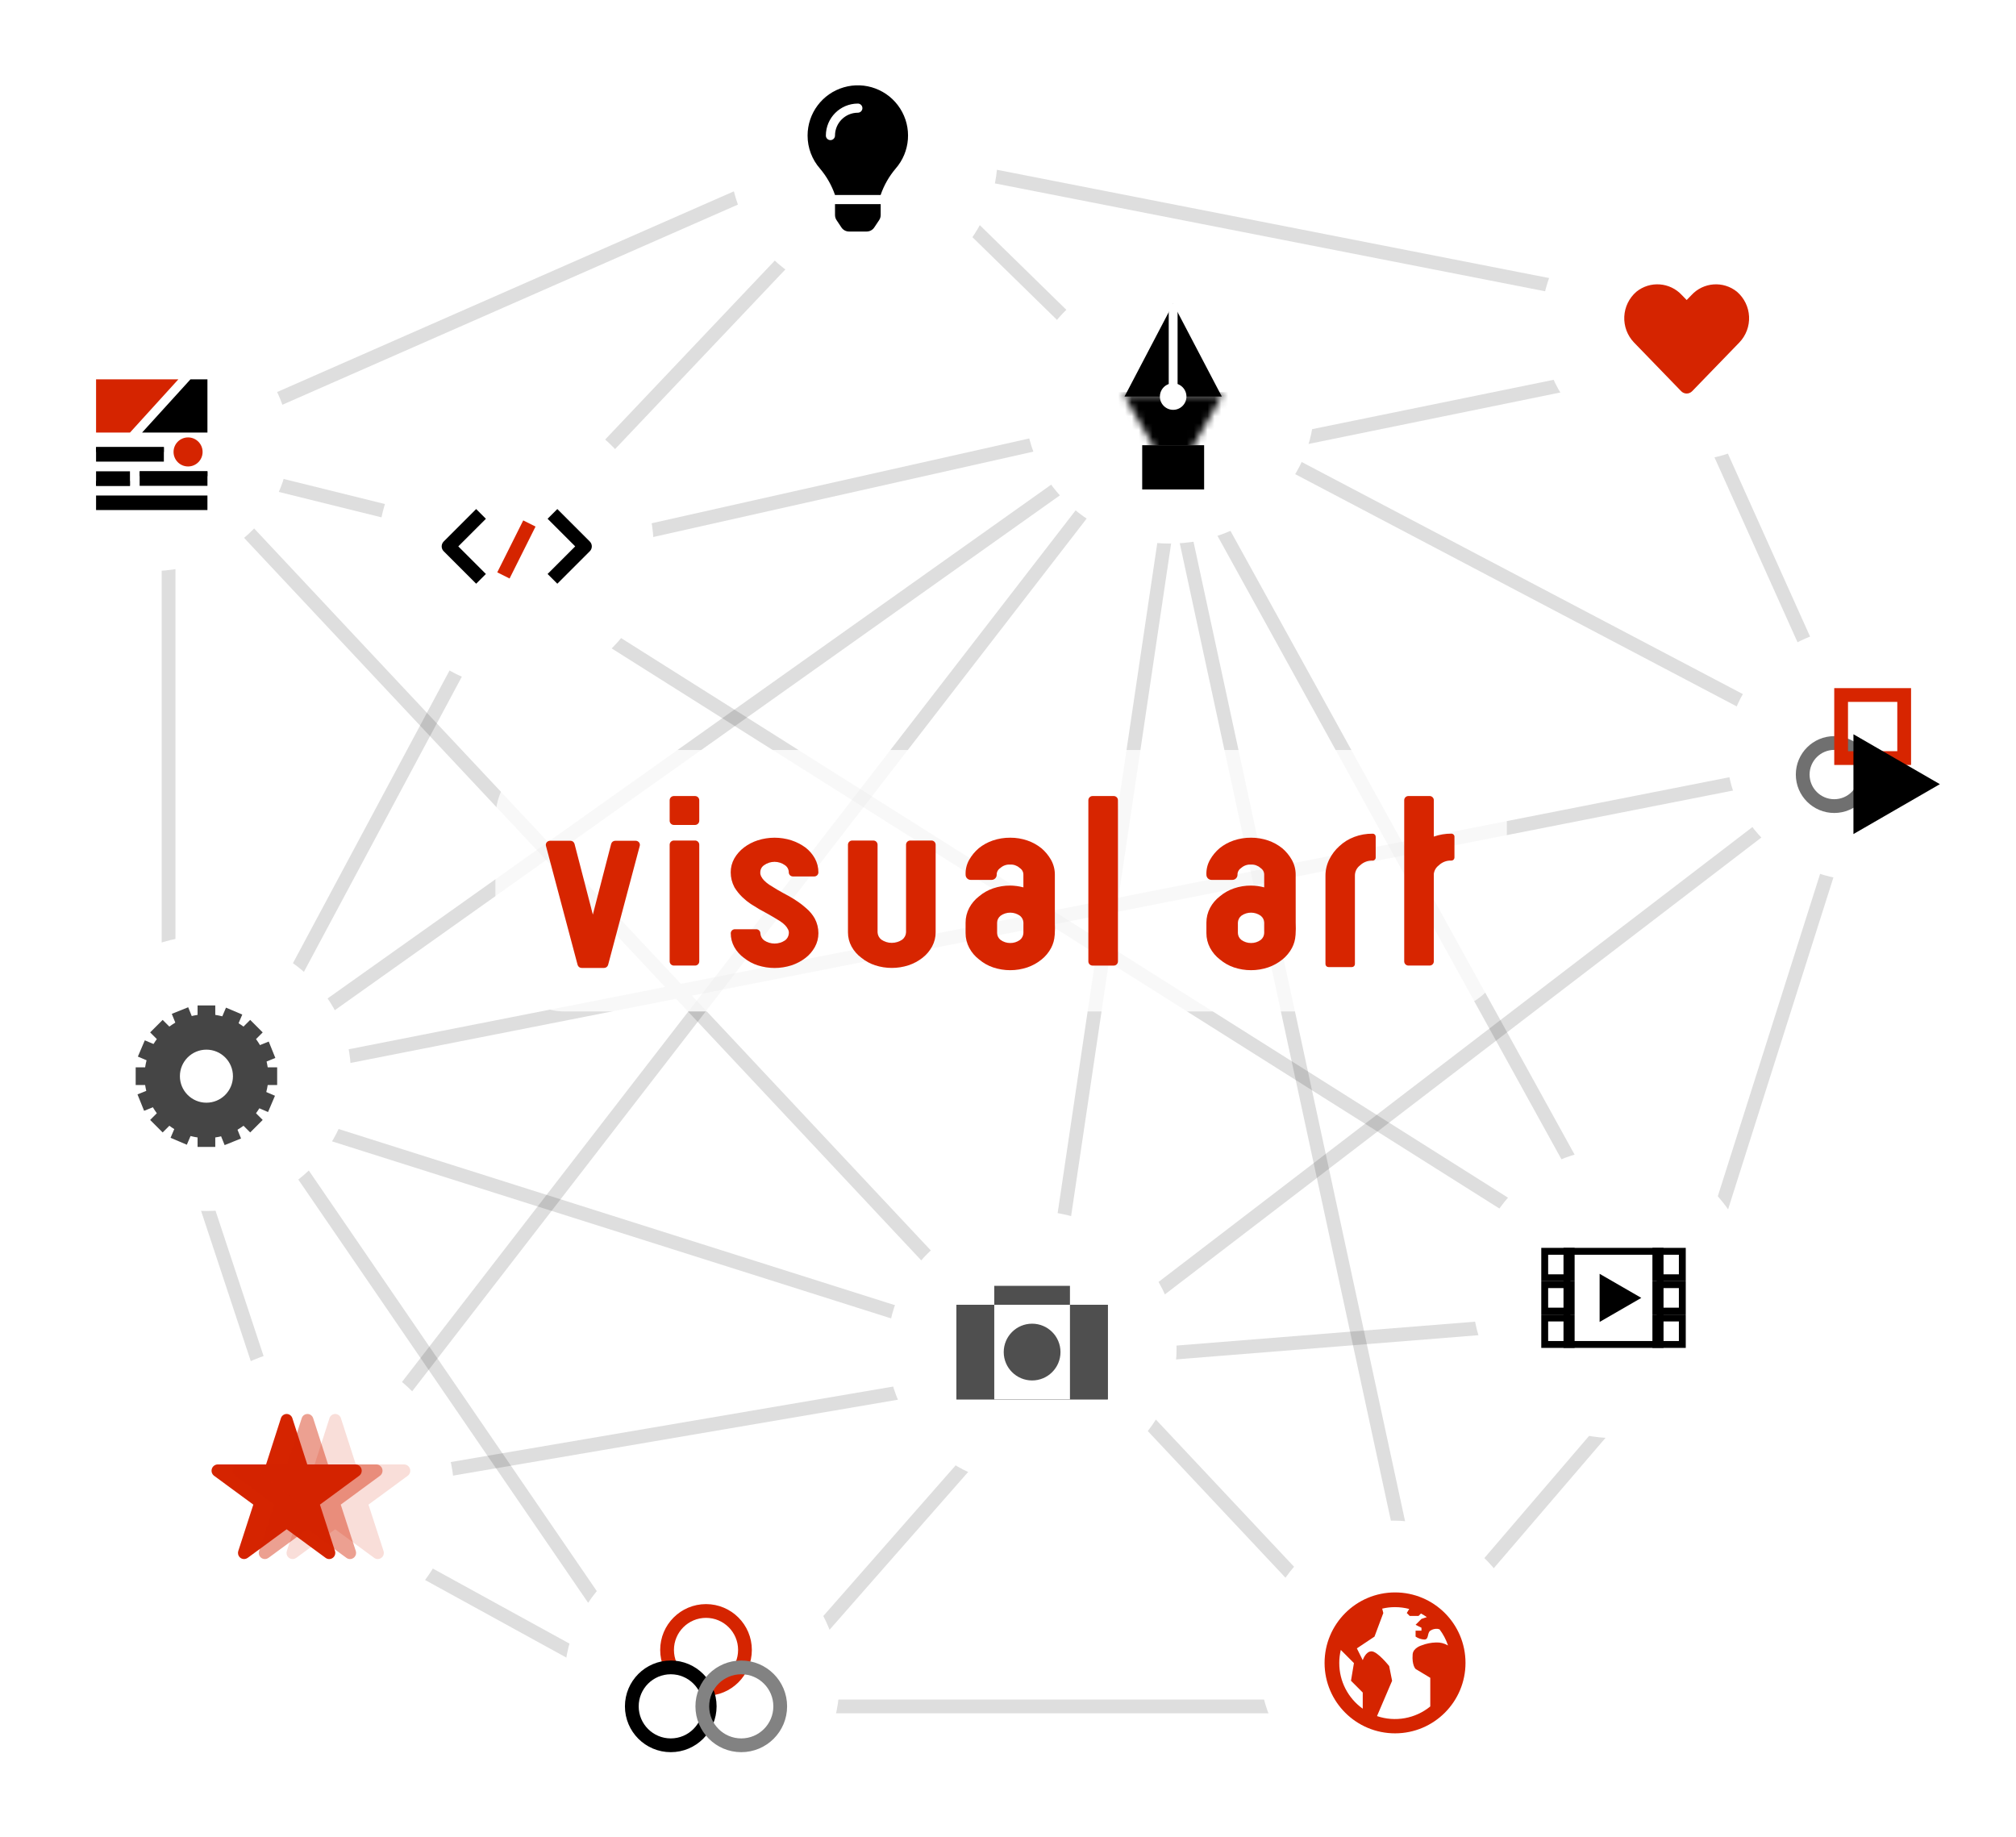 <svg width="293" height="267" viewBox="0 0 293 267" fill="none" xmlns="http://www.w3.org/2000/svg">
<path d="M69 80.5L237 186.5" stroke="black" stroke-opacity="0.13" stroke-width="2"/>
<path d="M44.5 220.5L167 62" stroke="black" stroke-opacity="0.13" stroke-width="2"/>
<path d="M45 217L150.5 199" stroke="black" stroke-opacity="0.13" stroke-width="2"/>
<path d="M171.5 63.5L151.5 198" stroke="black" stroke-opacity="0.13" stroke-width="2"/>
<path d="M172.5 59.5L268.5 110" stroke="black" stroke-opacity="0.13" stroke-width="2"/>
<path d="M251 46.5L123.5 21.5L24.5 65L151.5 200.5L269 110.5L33 157" stroke="black" stroke-opacity="0.13" stroke-width="2"/>
<path d="M209 248H97L34 156L168.5 60.5L209 248Z" stroke="black" stroke-opacity="0.13" stroke-width="2"/>
<path d="M33 160L75 81.5L168.5 60.5L240.5 191L153 198L33 160Z" stroke="black" stroke-opacity="0.13" stroke-width="2"/>
<path d="M75 79L24.5 66.5V158.5L44.5 219L105.5 252.5L156 195L202 244L244 195L270.5 111.5L244 52.5L175.5 66.5L129.5 21.5L75 79Z" stroke="black" stroke-opacity="0.13" stroke-width="2"/>
<rect x="72" y="109" width="147" height="38" rx="10" fill="white" fill-opacity="0.8"/>
<path d="M153.295 135.855C153.296 135.865 153.296 135.875 153.295 135.885C153.295 135.874 153.295 135.866 153.295 135.855ZM153.31 127.142C153.317 126.38 153.125 125.629 152.753 124.965C152.391 124.326 151.92 123.757 151.361 123.282C150.749 122.789 150.055 122.407 149.312 122.154C148.511 121.88 147.67 121.742 146.824 121.748C145.964 121.741 145.109 121.878 144.294 122.154C143.556 122.405 142.868 122.783 142.26 123.27C141.695 123.749 141.22 124.325 140.855 124.97C140.477 125.643 140.299 126.409 140.34 127.18C140.363 127.579 140.698 127.888 141.098 127.88H144.098C144.508 127.889 144.848 127.563 144.857 127.153C144.842 126.757 145.036 126.382 145.368 126.166L145.43 126.115C145.814 125.785 146.313 125.62 146.818 125.654C147.309 125.624 147.792 125.79 148.163 126.114C148.175 126.126 148.214 126.156 148.227 126.166C148.558 126.382 148.752 126.757 148.737 127.153L148.737 128.966C148.112 128.798 147.468 128.711 146.822 128.707C145.976 128.701 145.135 128.838 144.335 129.113C143.585 129.368 142.89 129.761 142.286 130.274C141.696 130.726 141.211 131.299 140.863 131.955C140.514 132.616 140.333 133.352 140.336 134.1L140.336 135.61C140.333 136.356 140.514 137.092 140.863 137.752C141.217 138.42 141.713 139.002 142.316 139.459C142.912 139.961 143.596 140.348 144.335 140.598C145.949 141.139 147.696 141.139 149.31 140.598C150.063 140.337 150.766 139.948 151.386 139.447C151.962 138.981 152.436 138.403 152.78 137.747C153.07 137.188 153.241 136.575 153.28 135.947C153.285 135.927 153.288 135.907 153.29 135.887C153.331 135.291 153.338 134.692 153.309 134.096L153.31 127.142ZM148.739 135.603C148.725 135.997 148.538 136.366 148.228 136.611C147.821 136.905 147.33 137.06 146.828 137.054C146.315 137.058 145.814 136.895 145.402 136.59C145.104 136.346 144.926 135.986 144.915 135.602V134.09C144.928 133.696 145.115 133.328 145.425 133.085C146.275 132.486 147.411 132.493 148.253 133.103C148.552 133.345 148.73 133.706 148.743 134.091L148.739 135.603Z" fill="#D72500"/>
<path d="M188.309 127.142C188.316 126.38 188.123 125.629 187.751 124.965C187.389 124.326 186.919 123.757 186.36 123.282C185.748 122.789 185.054 122.408 184.311 122.154C183.51 121.88 182.67 121.742 181.824 121.748C180.963 121.74 180.108 121.878 179.293 122.154C178.555 122.405 177.867 122.783 177.259 123.27C176.694 123.749 176.218 124.324 175.853 124.97C175.475 125.643 175.297 126.409 175.338 127.18C175.361 127.579 175.696 127.888 176.096 127.88L179.096 127.88C179.506 127.888 179.845 127.563 179.854 127.153C179.839 126.757 180.033 126.382 180.365 126.166L180.428 126.115C180.812 125.785 181.311 125.62 181.816 125.654C182.307 125.625 182.79 125.79 183.161 126.114C183.173 126.126 183.211 126.156 183.225 126.166C183.556 126.382 183.75 126.757 183.735 127.153V128.966C183.11 128.798 182.467 128.711 181.821 128.707C180.975 128.701 180.134 128.838 179.334 129.113C178.584 129.368 177.889 129.762 177.284 130.274C176.695 130.725 176.21 131.299 175.862 131.955C175.513 132.616 175.333 133.352 175.336 134.1V135.61C175.333 136.356 175.513 137.092 175.862 137.752C176.216 138.419 176.712 139.002 177.315 139.459C177.911 139.961 178.595 140.348 179.334 140.598C180.948 141.139 182.694 141.139 184.308 140.598C185.061 140.337 185.764 139.948 186.384 139.447C186.962 138.982 187.438 138.403 187.784 137.747C188.074 137.188 188.245 136.575 188.284 135.947C188.289 135.927 188.292 135.907 188.294 135.887C188.336 135.291 188.343 134.692 188.314 134.096L188.309 127.142ZM183.737 135.603C183.723 135.998 183.536 136.366 183.225 136.611C182.818 136.905 182.327 137.061 181.825 137.054C181.312 137.058 180.811 136.895 180.399 136.59C180.1 136.347 179.922 135.986 179.911 135.602V134.09C179.925 133.696 180.111 133.328 180.42 133.085C181.27 132.486 182.406 132.494 183.248 133.103C183.547 133.345 183.726 133.706 183.738 134.091L183.737 135.603Z" fill="#D72500"/>
<path d="M101.012 122.158H97.943C97.608 122.154 97.332 122.422 97.327 122.758V139.731C97.332 140.066 97.607 140.335 97.943 140.331H101.012C101.348 140.335 101.624 140.067 101.629 139.731V122.76C101.625 122.423 101.349 122.154 101.012 122.158Z" fill="#D72500"/>
<path d="M101.012 115.694H97.943C97.608 115.69 97.332 115.958 97.327 116.294V119.294C97.332 119.629 97.608 119.898 97.943 119.894L101.012 119.894C101.348 119.898 101.624 119.629 101.629 119.294V116.294C101.624 115.958 101.348 115.69 101.012 115.694Z" fill="#D72500"/>
<path d="M117.199 132.022C116.822 131.684 116.424 131.369 116.007 131.08C115.585 130.789 115.154 130.518 114.725 130.274L113.789 129.769L112.957 129.297C112.936 129.287 111.808 128.586 111.808 128.586C111.529 128.4 111.271 128.185 111.037 127.945C110.872 127.776 110.733 127.582 110.627 127.371C110.619 127.353 110.609 127.334 110.599 127.317C110.52 127.15 110.485 126.966 110.499 126.783C110.496 126.37 110.698 125.983 111.039 125.752C111.951 125.089 113.186 125.089 114.097 125.752C114.44 125.987 114.643 126.378 114.639 126.794C114.643 126.953 114.71 127.105 114.826 127.215C114.941 127.325 115.096 127.384 115.255 127.38H118.328C118.488 127.384 118.642 127.325 118.758 127.215C118.874 127.105 118.941 126.953 118.944 126.794C118.949 126.08 118.771 125.377 118.426 124.753C118.082 124.137 117.616 123.598 117.056 123.168C116.434 122.716 115.745 122.365 115.014 122.127C113.427 121.622 111.721 121.622 110.133 122.127C109.412 122.357 108.736 122.708 108.133 123.166C107.561 123.599 107.08 124.143 106.721 124.766C106.374 125.384 106.194 126.083 106.2 126.793C106.2 127.541 106.383 128.277 106.733 128.938C106.739 128.949 106.745 128.96 106.751 128.973C107.075 129.501 107.467 129.985 107.916 130.412C108.289 130.771 108.692 131.096 109.122 131.383L110.422 132.183L111.36 132.691L112.19 133.162C112.21 133.173 113.35 133.862 113.35 133.862C113.627 134.037 113.883 134.243 114.111 134.478C114.276 134.647 114.414 134.841 114.52 135.053C114.529 135.071 114.538 135.088 114.548 135.105C114.628 135.271 114.663 135.455 114.648 135.639C114.628 136.045 114.429 136.421 114.104 136.666C113.183 137.287 111.976 137.287 111.054 136.666C110.728 136.42 110.528 136.042 110.508 135.635C110.5 135.303 110.224 135.042 109.892 135.051L106.822 135.051C106.491 135.042 106.215 135.303 106.206 135.635C106.204 136.337 106.383 137.029 106.724 137.643C107.078 138.272 107.565 138.816 108.152 139.237C108.744 139.708 109.415 140.069 110.135 140.302C111.724 140.807 113.43 140.807 115.018 140.302C115.754 140.062 116.444 139.699 117.059 139.229C117.62 138.798 118.085 138.257 118.428 137.64C118.77 137.026 118.949 136.334 118.946 135.632C118.947 134.884 118.764 134.148 118.413 133.488C118.097 132.932 117.686 132.436 117.199 132.022Z" fill="#D72500"/>
<path d="M135.368 122.158H132.299C131.963 122.153 131.687 122.422 131.682 122.758L131.682 135.501C131.664 135.915 131.465 136.301 131.138 136.557C130.221 137.193 129.005 137.193 128.087 136.557C127.76 136.301 127.561 135.915 127.543 135.501V122.76C127.538 122.424 127.263 122.156 126.927 122.16L123.856 122.16C123.521 122.156 123.246 122.424 123.241 122.76V135.503C123.239 136.222 123.418 136.929 123.76 137.562C124.112 138.204 124.599 138.761 125.188 139.196C125.776 139.678 126.449 140.048 127.171 140.286C128.758 140.805 130.469 140.805 132.055 140.286C132.794 140.04 133.484 139.668 134.095 139.186C134.658 138.743 135.125 138.19 135.466 137.561C135.808 136.928 135.986 136.22 135.984 135.502L135.984 122.76C135.983 122.598 135.917 122.444 135.801 122.331C135.686 122.218 135.53 122.156 135.368 122.158Z" fill="#D72500"/>
<path d="M92.87 122.423C92.75 122.277 92.572 122.193 92.383 122.194H89.425C89.146 122.189 88.9 122.374 88.825 122.644C88.825 122.644 86.96 129.844 86.163 132.921C85.363 129.842 83.501 122.644 83.501 122.644C83.427 122.374 83.18 122.189 82.901 122.194H79.945C79.757 122.193 79.578 122.277 79.458 122.423C79.342 122.565 79.301 122.755 79.348 122.933L83.948 140.233C84.024 140.5 84.271 140.682 84.548 140.677H87.781C88.059 140.682 88.305 140.5 88.381 140.233L92.981 122.933C93.028 122.755 92.987 122.565 92.87 122.423Z" fill="#D72500"/>
<path d="M161.865 115.694H158.795C158.459 115.69 158.184 115.958 158.179 116.294V139.733C158.184 140.068 158.459 140.336 158.794 140.333L161.865 140.333C162.2 140.337 162.475 140.068 162.48 139.733L162.48 116.296C162.478 116.134 162.413 115.98 162.297 115.867C162.182 115.754 162.026 115.692 161.865 115.694Z" fill="#D72500"/>
<path d="M194.667 122.965V122.96C194.667 122.96 194.668 122.961 194.667 122.965ZM199.498 121.165C198.582 121.156 197.673 121.315 196.815 121.636C196.02 121.934 195.291 122.386 194.67 122.965C194.065 123.505 193.569 124.155 193.206 124.881C192.829 125.628 192.634 126.453 192.639 127.29L192.639 140.11C192.638 140.227 192.685 140.339 192.767 140.421C192.85 140.504 192.962 140.551 193.079 140.551H196.479C196.596 140.551 196.708 140.505 196.791 140.422C196.874 140.339 196.92 140.227 196.92 140.11V127.29C196.906 126.699 197.178 126.137 197.651 125.783C197.663 125.773 197.675 125.762 197.687 125.751C198.172 125.287 198.828 125.044 199.499 125.08C199.742 125.08 199.94 124.882 199.94 124.639L199.94 121.608C199.941 121.49 199.895 121.376 199.812 121.292C199.729 121.208 199.616 121.161 199.498 121.161L199.498 121.165Z" fill="#D72500"/>
<path d="M210.945 121.161C210.074 121.155 209.209 121.3 208.388 121.591L208.388 116.291C208.383 115.955 208.108 115.687 207.772 115.691H204.702C204.366 115.687 204.09 115.955 204.085 116.291V139.73C204.09 140.065 204.366 140.334 204.702 140.33H207.772C208.108 140.334 208.384 140.065 208.388 139.73V126.989C208.453 126.506 208.708 126.07 209.097 125.778C209.11 125.768 209.122 125.757 209.133 125.746C209.619 125.282 210.274 125.039 210.945 125.075C211.062 125.075 211.174 125.028 211.257 124.945C211.34 124.862 211.386 124.75 211.386 124.633L211.386 121.602C211.386 121.358 211.189 121.161 210.945 121.161Z" fill="#D72500"/>
<g filter="url(#filter0_d_912_1067)">
<ellipse cx="125.5" cy="22.5" rx="19.5" ry="20.5" fill="white"/>
</g>
<path d="M121.359 31.256C121.359 31.517 121.437 31.773 121.581 31.99L122.29 33.056C122.536 33.426 122.951 33.649 123.396 33.649L125.958 33.649C126.403 33.649 126.818 33.426 127.064 33.056L127.773 31.99C127.918 31.773 127.995 31.517 127.995 31.256L127.995 29.664H121.357L121.359 31.256ZM117.372 19.702C117.37 21.471 118.012 23.18 119.18 24.508C120.13 25.63 120.865 26.919 121.347 28.308L121.347 28.34H127.998V28.308C128.48 26.919 129.215 25.63 130.165 24.508C132.302 22.067 132.571 18.508 130.826 15.773C129.081 13.038 125.74 11.783 122.626 12.693C119.512 13.602 117.371 16.458 117.372 19.702ZM124.677 16.382C122.844 16.384 121.359 17.869 121.357 19.702C121.357 20.069 121.06 20.366 120.693 20.366C120.326 20.366 120.029 20.069 120.029 19.702C120.032 17.136 122.111 15.056 124.677 15.053C125.044 15.053 125.341 15.35 125.341 15.717C125.341 16.084 125.044 16.381 124.677 16.381V16.382Z" fill="black"/>
<g filter="url(#filter1_d_912_1067)">
<ellipse cx="22" cy="64.5" rx="20" ry="18.5" fill="white"/>
</g>
<path d="M13.963 55.127H25.926L18.889 62.868H13.963V55.127Z" fill="#D52400"/>
<path d="M30.148 62.868L20.648 62.868L27.686 55.127L30.148 55.127L30.148 62.868Z" fill="black"/>
<rect x="13.963" y="72.016" width="16.185" height="2.111" fill="black"/>
<rect x="13.963" y="64.979" width="9.852" height="0.704" fill="black"/>
<rect x="13.963" y="64.979" width="9.852" height="2.111" fill="black"/>
<rect x="13.963" y="68.498" width="4.926" height="2.111" fill="black"/>
<rect x="13.963" y="69.905" width="4.926" height="0.704" fill="black"/>
<rect x="20.297" y="68.498" width="9.852" height="0.704" fill="black"/>
<rect x="20.297" y="68.498" width="9.852" height="2.111" fill="black"/>
<circle cx="27.334" cy="65.683" r="2.111" fill="#D52400"/>
<g filter="url(#filter2_d_912_1067)">
<ellipse cx="75" cy="79.5" rx="20" ry="20.5" fill="white"/>
</g>
<path d="M69.912 74.69L65.193 79.409L69.912 84.127" stroke="black" stroke-width="2" stroke-linejoin="round"/>
<path d="M80.293 84.127L85.012 79.408L80.293 74.689" stroke="black" stroke-width="2" stroke-linejoin="round"/>
<line x1="76.94" y1="76.08" x2="73.165" y2="83.63" stroke="#D52400" stroke-width="2" stroke-linejoin="round"/>
<g filter="url(#filter3_d_912_1067)">
<ellipse cx="30" cy="156" rx="21" ry="20" fill="white"/>
</g>
<rect x="19.72" y="155.122" width="20.562" height="2.57" fill="#454545"/>
<rect x="19.983" y="159.055" width="20.562" height="2.57" transform="rotate(-21.931 19.983 159.055)" fill="#454545"/>
<rect x="23.64" y="148.229" width="20.562" height="2.57" transform="rotate(45 23.64 148.229)" fill="#454545"/>
<rect x="21.046" y="151.196" width="20.562" height="2.57" transform="rotate(23.069 21.046 151.196)" fill="#454545"/>
<rect x="28.716" y="166.688" width="20.562" height="2.57" transform="rotate(-90 28.716 166.688)" fill="#454545"/>
<rect x="32.648" y="166.424" width="20.562" height="2.57" transform="rotate(-111.931 32.648 166.424)" fill="#454545"/>
<rect x="21.822" y="162.768" width="20.562" height="2.57" transform="rotate(-45 21.822 162.768)" fill="#454545"/>
<rect x="24.789" y="165.363" width="20.562" height="2.57" transform="rotate(-66.931 24.789 165.363)" fill="#454545"/>
<circle cx="30.001" cy="156.407" r="8.996" fill="#454545"/>
<circle cx="30.001" cy="156.407" r="3.855" fill="white"/>
<g filter="url(#filter4_d_912_1067)">
<ellipse cx="102" cy="244.5" rx="20" ry="20.5" fill="white"/>
</g>
<circle cx="102.611" cy="239.794" r="5.661" stroke="#D52400" stroke-width="2"/>
<circle cx="97.487" cy="247.992" r="5.661" fill="white" stroke="black" stroke-width="2"/>
<circle cx="107.734" cy="247.992" r="5.661" stroke="#828282" stroke-width="2"/>
<g filter="url(#filter5_d_912_1067)">
<circle cx="45" cy="217" r="21" fill="white"/>
</g>
<path d="M41.663 205.499C41.267 205.501 40.921 205.767 40.817 206.15L38.671 212.834H31.624C31.235 212.85 30.899 213.111 30.786 213.484C30.674 213.857 30.809 214.261 31.124 214.49C31.265 214.59 36.817 218.676 36.817 218.676C36.817 218.676 34.684 225.276 34.643 225.383C34.608 225.483 34.59 225.589 34.588 225.695C34.584 226.026 34.765 226.331 35.057 226.486C35.35 226.641 35.704 226.619 35.975 226.429L41.659 222.257C41.659 222.257 47.217 226.338 47.345 226.429C47.492 226.532 47.666 226.588 47.845 226.589C48.336 226.585 48.731 226.185 48.728 225.695C48.727 225.589 48.709 225.483 48.674 225.383C48.632 225.283 46.499 218.676 46.499 218.676C46.499 218.676 52.052 214.587 52.193 214.49C52.507 214.262 52.644 213.862 52.534 213.49C52.425 213.118 52.093 212.855 51.706 212.834H44.657L42.502 206.15C42.4 205.77 42.057 205.504 41.663 205.499Z" fill="#D52400"/>
<path opacity="0.43" d="M44.687 205.499C44.291 205.501 43.944 205.767 43.841 206.15L41.695 212.834H34.648C34.259 212.85 33.922 213.111 33.81 213.484C33.697 213.857 33.833 214.261 34.148 214.49C34.289 214.59 39.841 218.676 39.841 218.676C39.841 218.676 37.708 225.276 37.667 225.383C37.632 225.483 37.613 225.589 37.612 225.695C37.607 226.026 37.788 226.331 38.081 226.486C38.373 226.641 38.728 226.619 38.999 226.429L44.683 222.257C44.683 222.257 50.241 226.338 50.369 226.429C50.515 226.532 50.69 226.588 50.869 226.589C51.359 226.585 51.754 226.185 51.752 225.695C51.751 225.589 51.732 225.483 51.698 225.383C51.656 225.283 49.523 218.676 49.523 218.676C49.523 218.676 55.076 214.587 55.217 214.49C55.531 214.262 55.667 213.862 55.558 213.49C55.448 213.118 55.117 212.855 54.73 212.834H47.681L45.526 206.15C45.423 205.77 45.081 205.504 44.687 205.499Z" fill="#D52400"/>
<path opacity="0.15" d="M48.719 205.499C48.323 205.501 47.977 205.767 47.873 206.15L45.727 212.834H38.68C38.291 212.85 37.955 213.111 37.842 213.484C37.729 213.857 37.865 214.261 38.18 214.49C38.321 214.59 43.873 218.676 43.873 218.676C43.873 218.676 41.74 225.276 41.699 225.383C41.664 225.483 41.645 225.589 41.644 225.695C41.639 226.026 41.82 226.331 42.113 226.486C42.405 226.641 42.76 226.619 43.031 226.429L48.715 222.257C48.715 222.257 54.273 226.338 54.401 226.429C54.547 226.532 54.722 226.588 54.901 226.589C55.392 226.585 55.786 226.185 55.784 225.695C55.783 225.589 55.765 225.483 55.73 225.383C55.688 225.283 53.555 218.676 53.555 218.676C53.555 218.676 59.108 214.587 59.249 214.49C59.563 214.262 59.699 213.862 59.59 213.49C59.481 213.118 59.149 212.855 58.762 212.834H51.713L49.558 206.15C49.455 205.77 49.113 205.504 48.719 205.499Z" fill="#D52400"/>
<g filter="url(#filter6_d_912_1067)">
<ellipse cx="202.5" cy="241.5" rx="19.5" ry="20.5" fill="white"/>
</g>
<path d="M192.51 241.705C192.526 247.357 197.118 251.927 202.77 251.917C208.422 251.906 212.997 247.318 212.992 241.666C212.986 236.014 208.403 231.435 202.751 231.435C197.086 231.442 192.501 236.041 192.51 241.705ZM194.644 241.705C194.643 241.061 194.718 240.419 194.87 239.793L196.777 241.705L196.35 244.273L198.057 245.985V248.334C195.913 246.807 194.642 244.337 194.646 241.705H194.644ZM200.886 233.792C201.496 233.645 202.123 233.572 202.751 233.574C203.446 233.575 204.139 233.664 204.812 233.839L204.458 234.43L204.885 234.857H206.165L206.519 234.502C206.814 234.658 207.099 234.832 207.372 235.025L206.591 235.285L205.738 236.141L206.591 236.569V236.997H205.738V237.854C206.116 238.113 206.56 238.262 207.018 238.282C207.697 238.282 207.393 237.344 207.872 236.998C208.186 236.787 208.563 236.692 208.939 236.728L209.217 236.801C209.743 237.495 210.153 238.27 210.433 239.096V239.138C209.917 238.834 209.324 238.685 208.726 238.709C207.995 238.727 207.273 238.872 206.592 239.138C206.592 239.138 205.392 239.489 205.312 240.421C205.18 242.027 205.739 242.56 205.739 242.56L207.872 243.845V248.009C205.705 249.778 202.78 250.307 200.131 249.409L202.324 244.277L201.897 242.137C201.897 242.137 200.203 239.997 199.337 239.997C198.471 239.997 198.057 241.281 198.057 241.281L197.204 239.568L199.765 237.858L201.045 234.434L200.886 233.792Z" fill="#D52400"/>
<g filter="url(#filter7_d_912_1067)">
<ellipse cx="170" cy="59" rx="21" ry="20" fill="white"/>
</g>
<path d="M170.505 44.134L177.576 57.634H163.434L170.505 44.134Z" fill="black"/>
<mask id="mask0_912_1067" style="mask-type:alpha" maskUnits="userSpaceOnUse" x="163" y="57" width="15" height="13">
<path d="M170.504 69.849L163.267 57.313L177.742 57.313L170.504 69.849Z" fill="#D9D9D9"/>
</mask>
<g mask="url(#mask0_912_1067)">
<rect x="162.147" y="56.992" width="16.714" height="7.714" fill="black"/>
</g>
<rect x="169.861" y="44.134" width="1.286" height="12.857" fill="white"/>
<circle cx="170.505" cy="57.634" r="1.929" fill="white"/>
<rect x="166.004" y="64.706" width="9" height="6.429" fill="black"/>
<g filter="url(#filter8_d_912_1067)">
<ellipse cx="244.5" cy="47" rx="20.5" ry="20" fill="white"/>
</g>
<path d="M252.449 42.403C250.462 40.794 247.568 41.005 245.836 42.885L245.136 43.604L244.436 42.885C242.704 41.005 239.809 40.794 237.823 42.403C236.769 43.315 236.135 44.62 236.069 46.012C236.004 47.404 236.512 48.763 237.476 49.77L244.333 56.851C244.542 57.07 244.832 57.194 245.135 57.194C245.438 57.194 245.728 57.07 245.938 56.851L252.796 49.77C253.761 48.763 254.27 47.404 254.204 46.011C254.139 44.619 253.504 43.315 252.449 42.403Z" fill="#D52400"/>
<g filter="url(#filter9_d_912_1067)">
<ellipse cx="271" cy="109.5" rx="20" ry="18.5" fill="white"/>
</g>
<circle cx="266.583" cy="112.571" r="4.583" stroke="#707070" stroke-width="2"/>
<rect x="267.583" y="101.01" width="9.165" height="9.165" stroke="#D72500" stroke-width="2"/>
<path d="M270.374 119.487L270.374 108.446L279.935 113.967L270.374 119.487Z" fill="black" stroke="black" stroke-width="2"/>
<g filter="url(#filter10_d_912_1067)">
<ellipse cx="150" cy="196" rx="21" ry="20" fill="white"/>
</g>
<g opacity="0.69">
<path d="M152.843 196.168C152.843 197.74 151.569 199.014 149.997 199.014C148.425 199.014 147.15 197.74 147.15 196.168C147.15 194.596 148.425 193.322 149.997 193.322C151.569 193.322 152.843 194.596 152.843 196.168Z" fill="#828282"/>
<rect x="139.004" y="189.629" width="22" height="13.75" fill="black"/>
<rect x="139.004" y="189.629" width="22" height="13.75" fill="black"/>
<rect x="144.504" y="189.629" width="11" height="13.75" fill="white"/>
<rect x="144.504" y="186.879" width="11" height="2.75" fill="black"/>
<circle cx="150.004" cy="196.504" r="4.125" fill="black"/>
</g>
<g filter="url(#filter11_d_912_1067)">
<ellipse cx="234.5" cy="188" rx="20.5" ry="21" fill="white"/>
</g>
<rect x="224.505" y="181.859" width="3.846" height="3.846" stroke="black"/>
<rect x="224.505" y="186.705" width="3.846" height="3.846" stroke="black"/>
<rect x="224.505" y="191.552" width="3.846" height="3.846" stroke="black"/>
<rect x="240.658" y="181.859" width="3.846" height="3.846" stroke="black"/>
<rect x="240.658" y="186.705" width="3.846" height="3.846" stroke="black"/>
<rect x="240.658" y="191.552" width="3.846" height="3.846" stroke="black"/>
<rect x="227.735" y="181.859" width="13.538" height="13.538" stroke="black"/>
<path d="M238.543 188.629L232.485 192.126L232.485 185.131L238.543 188.629Z" fill="black"/>
<defs>
<filter id="filter0_d_912_1067" x="104.5" y="0.5" width="42" height="44" filterUnits="userSpaceOnUse" color-interpolation-filters="sRGB">
<feFlood flood-opacity="0" result="BackgroundImageFix"/>
<feColorMatrix in="SourceAlpha" type="matrix" values="0 0 0 0 0 0 0 0 0 0 0 0 0 0 0 0 0 0 127 0" result="hardAlpha"/>
<feOffset/>
<feGaussianBlur stdDeviation="0.75"/>
<feComposite in2="hardAlpha" operator="out"/>
<feColorMatrix type="matrix" values="0 0 0 0 0 0 0 0 0 0 0 0 0 0 0 0 0 0 0.078 0"/>
<feBlend mode="normal" in2="BackgroundImageFix" result="effect1_dropShadow_912_1067"/>
<feBlend mode="normal" in="SourceGraphic" in2="effect1_dropShadow_912_1067" result="shape"/>
</filter>
<filter id="filter1_d_912_1067" x="0.5" y="44.5" width="43" height="40" filterUnits="userSpaceOnUse" color-interpolation-filters="sRGB">
<feFlood flood-opacity="0" result="BackgroundImageFix"/>
<feColorMatrix in="SourceAlpha" type="matrix" values="0 0 0 0 0 0 0 0 0 0 0 0 0 0 0 0 0 0 127 0" result="hardAlpha"/>
<feOffset/>
<feGaussianBlur stdDeviation="0.75"/>
<feComposite in2="hardAlpha" operator="out"/>
<feColorMatrix type="matrix" values="0 0 0 0 0 0 0 0 0 0 0 0 0 0 0 0 0 0 0.078 0"/>
<feBlend mode="normal" in2="BackgroundImageFix" result="effect1_dropShadow_912_1067"/>
<feBlend mode="normal" in="SourceGraphic" in2="effect1_dropShadow_912_1067" result="shape"/>
</filter>
<filter id="filter2_d_912_1067" x="53.5" y="57.5" width="43" height="44" filterUnits="userSpaceOnUse" color-interpolation-filters="sRGB">
<feFlood flood-opacity="0" result="BackgroundImageFix"/>
<feColorMatrix in="SourceAlpha" type="matrix" values="0 0 0 0 0 0 0 0 0 0 0 0 0 0 0 0 0 0 127 0" result="hardAlpha"/>
<feOffset/>
<feGaussianBlur stdDeviation="0.75"/>
<feComposite in2="hardAlpha" operator="out"/>
<feColorMatrix type="matrix" values="0 0 0 0 0 0 0 0 0 0 0 0 0 0 0 0 0 0 0.078 0"/>
<feBlend mode="normal" in2="BackgroundImageFix" result="effect1_dropShadow_912_1067"/>
<feBlend mode="normal" in="SourceGraphic" in2="effect1_dropShadow_912_1067" result="shape"/>
</filter>
<filter id="filter3_d_912_1067" x="7.5" y="134.5" width="45" height="43" filterUnits="userSpaceOnUse" color-interpolation-filters="sRGB">
<feFlood flood-opacity="0" result="BackgroundImageFix"/>
<feColorMatrix in="SourceAlpha" type="matrix" values="0 0 0 0 0 0 0 0 0 0 0 0 0 0 0 0 0 0 127 0" result="hardAlpha"/>
<feOffset/>
<feGaussianBlur stdDeviation="0.75"/>
<feComposite in2="hardAlpha" operator="out"/>
<feColorMatrix type="matrix" values="0 0 0 0 0 0 0 0 0 0 0 0 0 0 0 0 0 0 0.078 0"/>
<feBlend mode="normal" in2="BackgroundImageFix" result="effect1_dropShadow_912_1067"/>
<feBlend mode="normal" in="SourceGraphic" in2="effect1_dropShadow_912_1067" result="shape"/>
</filter>
<filter id="filter4_d_912_1067" x="80.5" y="222.5" width="43" height="44" filterUnits="userSpaceOnUse" color-interpolation-filters="sRGB">
<feFlood flood-opacity="0" result="BackgroundImageFix"/>
<feColorMatrix in="SourceAlpha" type="matrix" values="0 0 0 0 0 0 0 0 0 0 0 0 0 0 0 0 0 0 127 0" result="hardAlpha"/>
<feOffset/>
<feGaussianBlur stdDeviation="0.75"/>
<feComposite in2="hardAlpha" operator="out"/>
<feColorMatrix type="matrix" values="0 0 0 0 0 0 0 0 0 0 0 0 0 0 0 0 0 0 0.078 0"/>
<feBlend mode="normal" in2="BackgroundImageFix" result="effect1_dropShadow_912_1067"/>
<feBlend mode="normal" in="SourceGraphic" in2="effect1_dropShadow_912_1067" result="shape"/>
</filter>
<filter id="filter5_d_912_1067" x="22.5" y="194.5" width="45" height="45" filterUnits="userSpaceOnUse" color-interpolation-filters="sRGB">
<feFlood flood-opacity="0" result="BackgroundImageFix"/>
<feColorMatrix in="SourceAlpha" type="matrix" values="0 0 0 0 0 0 0 0 0 0 0 0 0 0 0 0 0 0 127 0" result="hardAlpha"/>
<feOffset/>
<feGaussianBlur stdDeviation="0.75"/>
<feComposite in2="hardAlpha" operator="out"/>
<feColorMatrix type="matrix" values="0 0 0 0 0 0 0 0 0 0 0 0 0 0 0 0 0 0 0.078 0"/>
<feBlend mode="normal" in2="BackgroundImageFix" result="effect1_dropShadow_912_1067"/>
<feBlend mode="normal" in="SourceGraphic" in2="effect1_dropShadow_912_1067" result="shape"/>
</filter>
<filter id="filter6_d_912_1067" x="181.5" y="219.5" width="42" height="44" filterUnits="userSpaceOnUse" color-interpolation-filters="sRGB">
<feFlood flood-opacity="0" result="BackgroundImageFix"/>
<feColorMatrix in="SourceAlpha" type="matrix" values="0 0 0 0 0 0 0 0 0 0 0 0 0 0 0 0 0 0 127 0" result="hardAlpha"/>
<feOffset/>
<feGaussianBlur stdDeviation="0.75"/>
<feComposite in2="hardAlpha" operator="out"/>
<feColorMatrix type="matrix" values="0 0 0 0 0 0 0 0 0 0 0 0 0 0 0 0 0 0 0.078 0"/>
<feBlend mode="normal" in2="BackgroundImageFix" result="effect1_dropShadow_912_1067"/>
<feBlend mode="normal" in="SourceGraphic" in2="effect1_dropShadow_912_1067" result="shape"/>
</filter>
<filter id="filter7_d_912_1067" x="147.5" y="37.5" width="45" height="43" filterUnits="userSpaceOnUse" color-interpolation-filters="sRGB">
<feFlood flood-opacity="0" result="BackgroundImageFix"/>
<feColorMatrix in="SourceAlpha" type="matrix" values="0 0 0 0 0 0 0 0 0 0 0 0 0 0 0 0 0 0 127 0" result="hardAlpha"/>
<feOffset/>
<feGaussianBlur stdDeviation="0.75"/>
<feComposite in2="hardAlpha" operator="out"/>
<feColorMatrix type="matrix" values="0 0 0 0 0 0 0 0 0 0 0 0 0 0 0 0 0 0 0.078 0"/>
<feBlend mode="normal" in2="BackgroundImageFix" result="effect1_dropShadow_912_1067"/>
<feBlend mode="normal" in="SourceGraphic" in2="effect1_dropShadow_912_1067" result="shape"/>
</filter>
<filter id="filter8_d_912_1067" x="222.5" y="25.5" width="44" height="43" filterUnits="userSpaceOnUse" color-interpolation-filters="sRGB">
<feFlood flood-opacity="0" result="BackgroundImageFix"/>
<feColorMatrix in="SourceAlpha" type="matrix" values="0 0 0 0 0 0 0 0 0 0 0 0 0 0 0 0 0 0 127 0" result="hardAlpha"/>
<feOffset/>
<feGaussianBlur stdDeviation="0.75"/>
<feComposite in2="hardAlpha" operator="out"/>
<feColorMatrix type="matrix" values="0 0 0 0 0 0 0 0 0 0 0 0 0 0 0 0 0 0 0.078 0"/>
<feBlend mode="normal" in2="BackgroundImageFix" result="effect1_dropShadow_912_1067"/>
<feBlend mode="normal" in="SourceGraphic" in2="effect1_dropShadow_912_1067" result="shape"/>
</filter>
<filter id="filter9_d_912_1067" x="249.5" y="89.5" width="43" height="40" filterUnits="userSpaceOnUse" color-interpolation-filters="sRGB">
<feFlood flood-opacity="0" result="BackgroundImageFix"/>
<feColorMatrix in="SourceAlpha" type="matrix" values="0 0 0 0 0 0 0 0 0 0 0 0 0 0 0 0 0 0 127 0" result="hardAlpha"/>
<feOffset/>
<feGaussianBlur stdDeviation="0.75"/>
<feComposite in2="hardAlpha" operator="out"/>
<feColorMatrix type="matrix" values="0 0 0 0 0 0 0 0 0 0 0 0 0 0 0 0 0 0 0.078 0"/>
<feBlend mode="normal" in2="BackgroundImageFix" result="effect1_dropShadow_912_1067"/>
<feBlend mode="normal" in="SourceGraphic" in2="effect1_dropShadow_912_1067" result="shape"/>
</filter>
<filter id="filter10_d_912_1067" x="127.5" y="174.5" width="45" height="43" filterUnits="userSpaceOnUse" color-interpolation-filters="sRGB">
<feFlood flood-opacity="0" result="BackgroundImageFix"/>
<feColorMatrix in="SourceAlpha" type="matrix" values="0 0 0 0 0 0 0 0 0 0 0 0 0 0 0 0 0 0 127 0" result="hardAlpha"/>
<feOffset/>
<feGaussianBlur stdDeviation="0.75"/>
<feComposite in2="hardAlpha" operator="out"/>
<feColorMatrix type="matrix" values="0 0 0 0 0 0 0 0 0 0 0 0 0 0 0 0 0 0 0.078 0"/>
<feBlend mode="normal" in2="BackgroundImageFix" result="effect1_dropShadow_912_1067"/>
<feBlend mode="normal" in="SourceGraphic" in2="effect1_dropShadow_912_1067" result="shape"/>
</filter>
<filter id="filter11_d_912_1067" x="212.5" y="165.5" width="44" height="45" filterUnits="userSpaceOnUse" color-interpolation-filters="sRGB">
<feFlood flood-opacity="0" result="BackgroundImageFix"/>
<feColorMatrix in="SourceAlpha" type="matrix" values="0 0 0 0 0 0 0 0 0 0 0 0 0 0 0 0 0 0 127 0" result="hardAlpha"/>
<feOffset/>
<feGaussianBlur stdDeviation="0.75"/>
<feComposite in2="hardAlpha" operator="out"/>
<feColorMatrix type="matrix" values="0 0 0 0 0 0 0 0 0 0 0 0 0 0 0 0 0 0 0.078 0"/>
<feBlend mode="normal" in2="BackgroundImageFix" result="effect1_dropShadow_912_1067"/>
<feBlend mode="normal" in="SourceGraphic" in2="effect1_dropShadow_912_1067" result="shape"/>
</filter>
</defs>
</svg>
